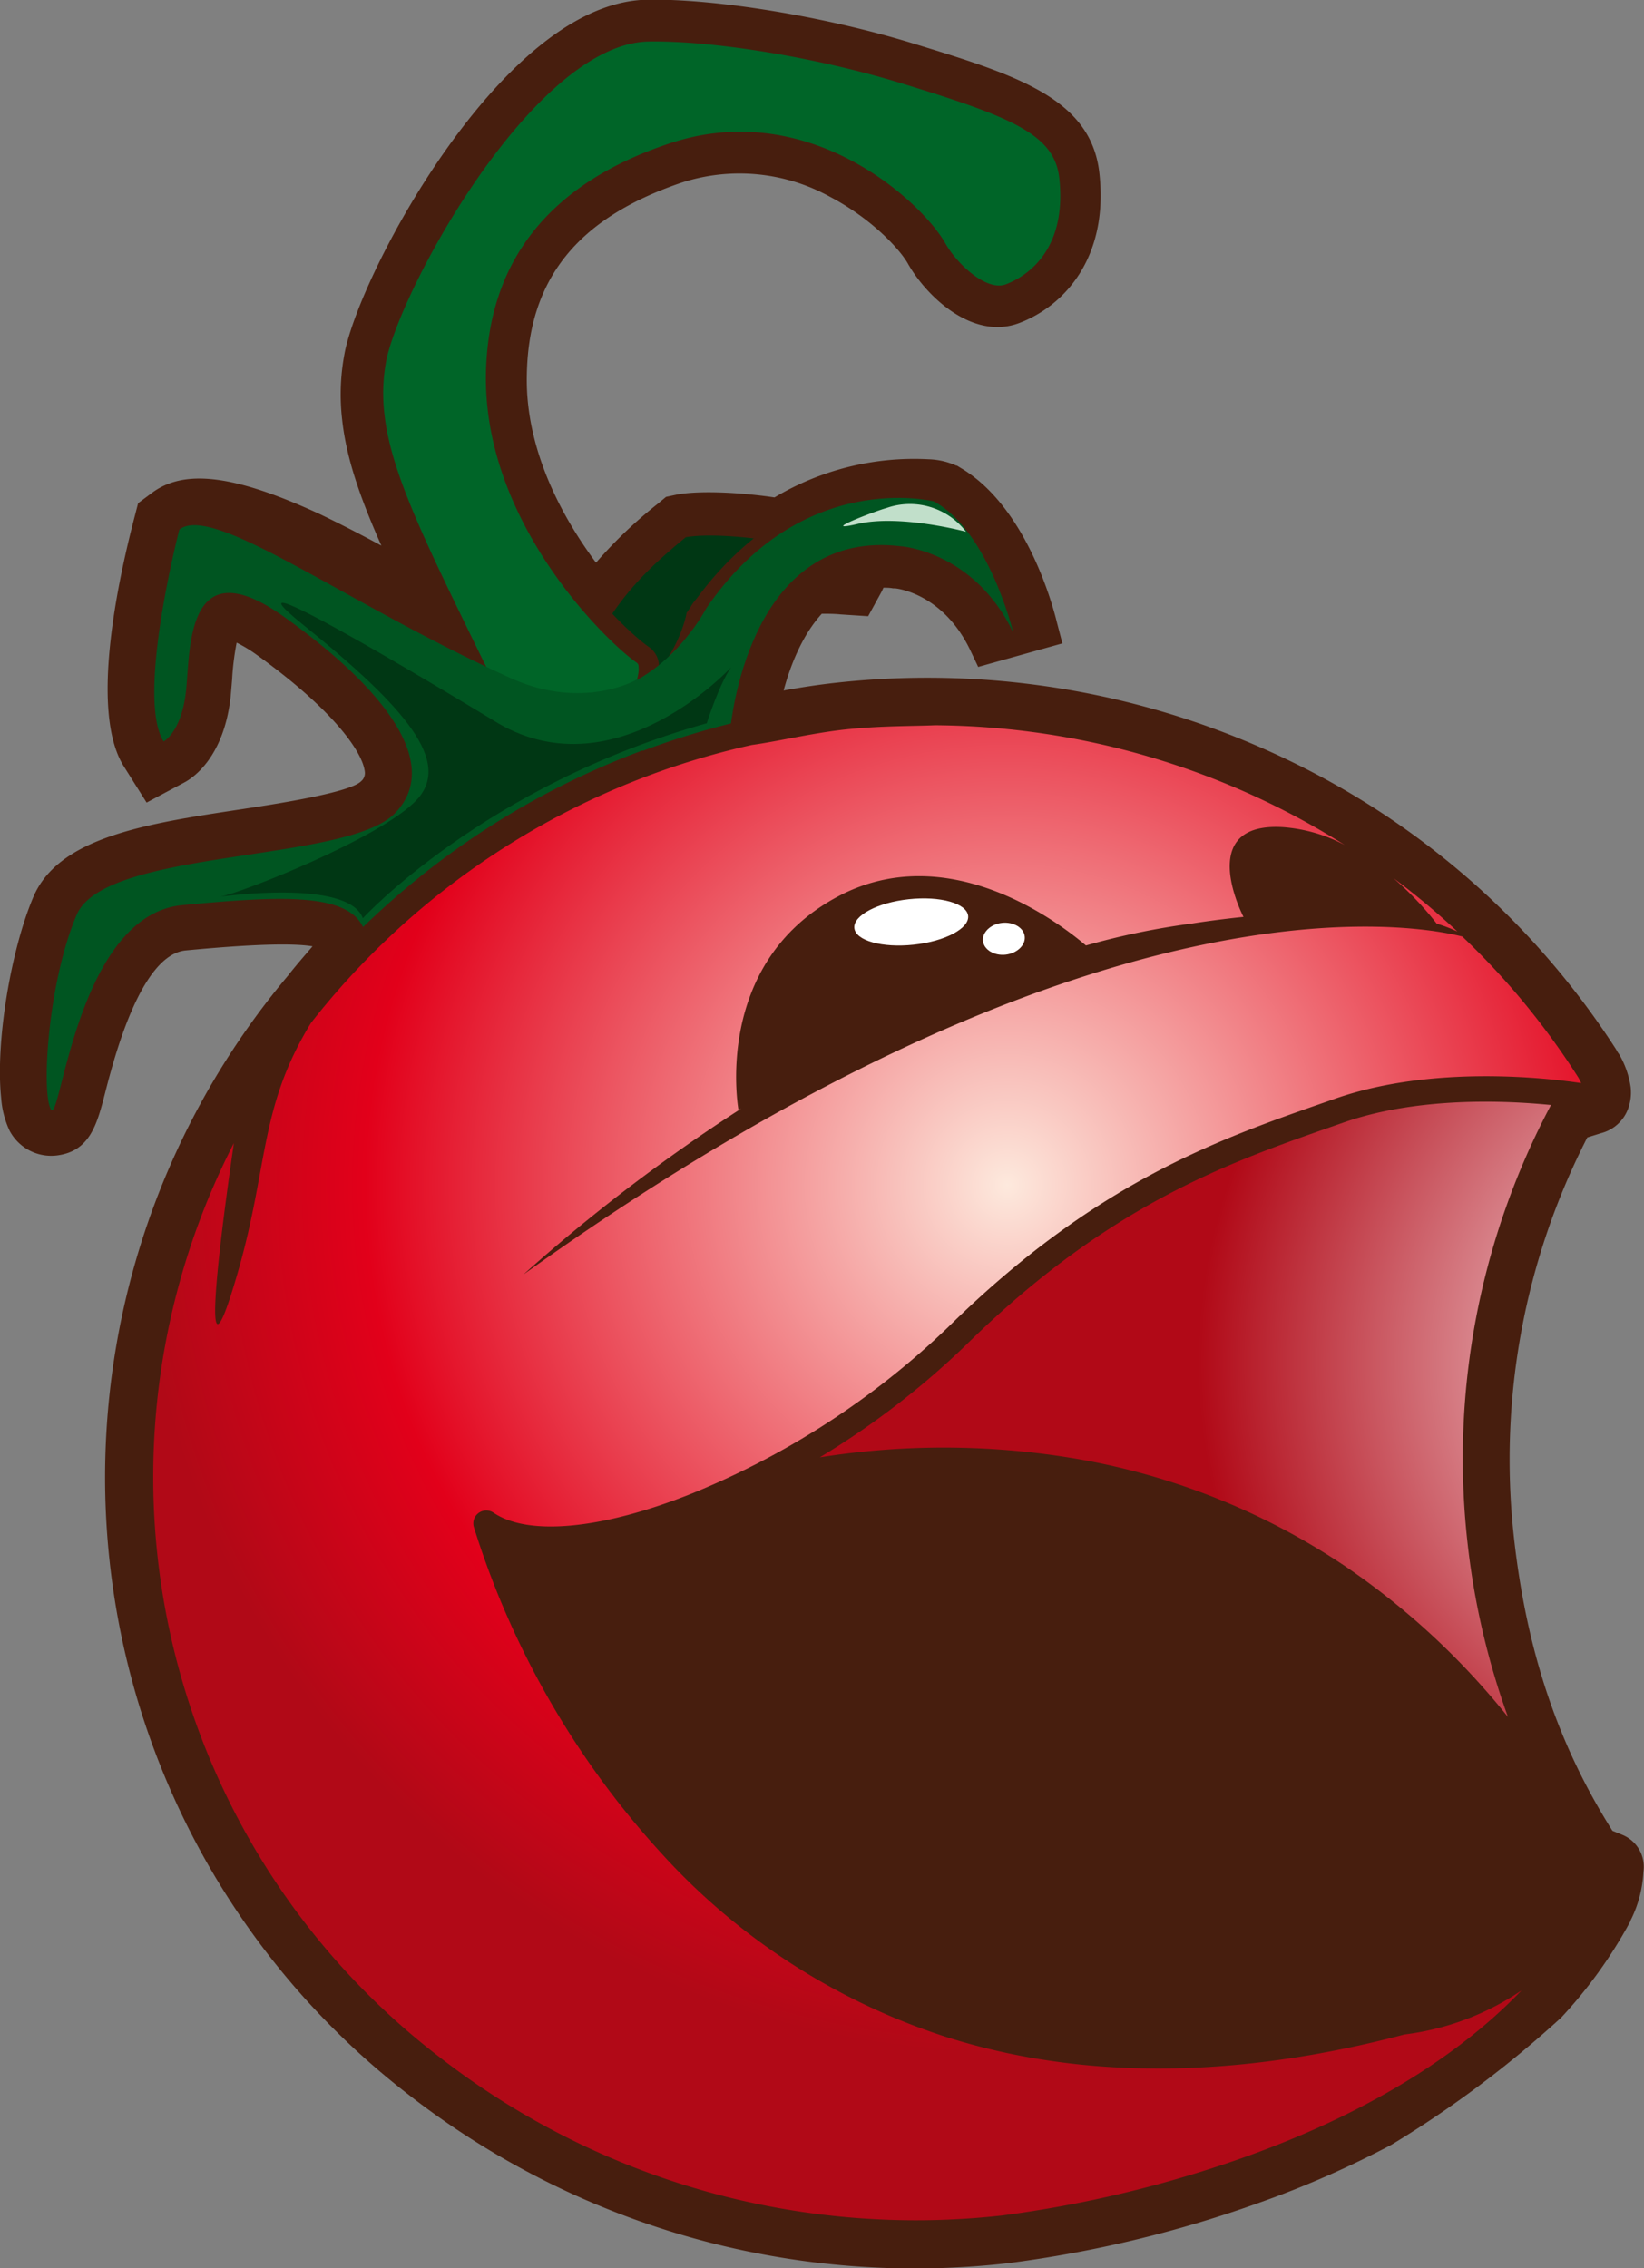 <svg id="Calque_1" data-name="Calque 1" xmlns="http://www.w3.org/2000/svg" xmlns:xlink="http://www.w3.org/1999/xlink" viewBox="0 0 209.46 288.91"><rect x="0" y="0" width="209.46" height="288.91" fill="#808080" stroke="none"/><defs><style>.cls-1{fill:#471e0e;}.cls-2{fill:#003714;}.cls-3{fill:#006528;}.cls-4{fill:#005521;}.cls-5{fill:#c1dfca;}.cls-6{fill:url(#radial-gradient);}.cls-7{fill:url(#radial-gradient-2);}.cls-8{fill:#fff;}</style><radialGradient id="radial-gradient" cx="1890.74" cy="-367.17" r="153.64" gradientTransform="translate(-1194.67 561.87) rotate(-6.13) scale(0.72)" gradientUnits="userSpaceOnUse"><stop offset="0" stop-color="#fde9dd"/><stop offset="0.74" stop-color="#e2001a"/><stop offset="1" stop-color="#b10917"/></radialGradient><radialGradient id="radial-gradient-2" cx="2018.72" cy="-321.88" r="98.31" gradientTransform="translate(-1194.67 561.87) rotate(-6.13) scale(0.72)" gradientUnits="userSpaceOnUse"><stop offset="0" stop-color="#fff"/><stop offset="1" stop-color="#b10917"/></radialGradient></defs><title>oh-fada-restaurant-fourquevaux</title><path class="cls-1" d="M201.23,259.7a59.3,59.3,0,0,0,8.8-12.24l0-.06a15.52,15.52,0,0,0,1.68-6.31,4.39,4.39,0,0,0-2.77-4.7l-.85-.35-.33-.13c-7-11.07-11-23.07-12.59-37.7a89.92,89.92,0,0,1,9.39-50.62l1-.31.7-.22h0a5,5,0,0,0,3.52-3.2,6,6,0,0,0,.3-2.67,11.58,11.58,0,0,0-1.46-4.18l-.48-.67.33.42a102.29,102.29,0,0,0-42-37.22A106,106,0,0,0,109,89.66c-2.27.24-4.55.59-6.84,1,.85-3.15,2.34-7,4.86-9.77.78,0,1.56,0,2.37.08l3.54.23,1.71-3.12c.09-.17.16-.34.24-.51.39,0,.79,0,1.21.08h.22c.25,0,6.18.64,9.64,7.9l1,2.11,10.73-3L137,82.07c-.59-2.46-4-14.93-12.35-19.8l-.42-.26-.09,0a9.28,9.28,0,0,0-3.53-.8A34.7,34.7,0,0,0,101,66.07c-4.75-.7-9.73-.86-12.41-.37L87.18,66l-1.11.92a58,58,0,0,0-7.81,7.46C74.78,69.7,70.5,62.49,69.6,54.15a28.06,28.06,0,0,1-.16-3.42C69.56,38.37,75.8,30.53,89.08,26a23.89,23.89,0,0,1,19,1.78c5.31,2.79,8.89,6.69,9.91,8.5,2.32,4.12,8.22,9.83,14.18,7.58,5.71-2.15,11.39-8.27,10.23-19-1-9.66-10.61-12.59-23.86-16.65-11.12-3.4-25-5.68-33.79-5.54h0C74.71,2.88,65.43,13,59.41,21.41c-6.9,9.67-11.8,20.26-13.07,25.73a27.87,27.87,0,0,0-.43,9c.51,4.75,2.18,9.72,5,16.07-2.77-1.5-5.39-2.84-7.81-4-10.94-5.05-17.39-5.84-21.55-2.62L19.92,66.8l-.5,1.93c-2.31,8.9-5.57,24.85-1.32,31.6L21,104.94l4.8-2.56c1.19-.63,5.11-3.3,5.92-11.08,0,0,.17-2,.17-2a34.72,34.72,0,0,1,.58-4.73A17.53,17.53,0,0,1,35,86.1c9.76,7,13.52,12.38,13.8,14.91v0a1.35,1.35,0,0,1-.49,1.23c-1.5,1.47-11.22,2.94-15.37,3.57-11.88,1.8-23.1,3.5-26.36,11.13-2.89,6.77-4.86,18.61-4.11,25.64a11.77,11.77,0,0,0,1.07,4.15,6,6,0,0,0,6,3.16c4.26-.52,5.15-4,6.18-8,1.12-4.35,4.52-17.58,10.27-18.12,3.3-.31,12.42-1.16,16.15-.52C41.07,124.5,40,125.72,39,127a99.28,99.28,0,0,0,15.3,142.46A105,105,0,0,0,130.6,291h0a152.05,152.05,0,0,0,32-7.66,125.66,125.66,0,0,0,17-7.44A137,137,0,0,0,201.23,259.7Z" transform="translate(-2.32 -2.71)"/><path class="cls-1" d="M42,70.69A203.72,203.72,0,0,1,69.1,86.55h0c4.67,3.18,8.52,4.16,11.44,2.92,4.41-1.88,15.72,8.29,15.72,8.29l-2.09.55A99.25,99.25,0,0,0,50.67,123l-3.1,3-1.8-3.93c-1.28-2.8-12.94-1.71-19.91-1-7.71.72-11.22,14.37-12.71,20.2-1,3.75-1.45,5.63-3.82,5.92a3.21,3.21,0,0,1-3.22-1.72C4,141.51,5.78,126.17,9.26,118c2.64-6.2,13.12-7.78,24.21-9.47,6.63-1,14.89-2.25,17-4.39a4.07,4.07,0,0,0,1.27-3.41c-.39-4.27-5.84-10.46-15-17-3.38-2.41-5.15-2.65-5.67-2.41-1.35.64-1.73,5.74-1.87,7.66L29,91c-.69,6.57-3.84,8.57-4.46,8.9l-2.51,1.34-1.51-2.4c-3.93-6.26.28-24.1,1.66-29.42l.26-1,.83-.64C26.5,65.29,32.26,66.2,42,70.69Z" transform="translate(-2.32 -2.71)"/><path class="cls-1" d="M89.2,68.4c4.7-.86,20,.59,22.81,4.54a3.42,3.42,0,0,1,.27,3.74l-.85,1.56-1.78-.12c-12-.76-16.61,2.27-16.85,3.19-.9,3.46-4.55,13.38-4.7,13.8l-.5,1.35-19.19,5.23L70,96.75c5.11-15.41,9.65-21,17.9-27.77l.55-.45Z" transform="translate(-2.32 -2.71)"/><path class="cls-2" d="M72.69,97.63c5.16-15.56,9.69-20.49,17-26.49,5.67-1,21.51,1.68,20.13,4.2C98.19,74.59,91,77.24,90.1,80.6s-4.62,13.54-4.62,13.54Z" transform="translate(-2.32 -2.71)"/><path class="cls-1" d="M84.92,5.46h0c8.52-.14,22,2.09,32.92,5.42,13.84,4.24,21.11,6.8,21.91,14.27,1.24,11.52-6.15,15.23-8.44,16.1-4.06,1.53-8.83-2.88-10.77-6.34-1.22-2.17-5.16-6.51-11-9.6a26.59,26.59,0,0,0-21.21-1.95c-14.36,4.85-21.41,13.78-21.54,27.3a29.52,29.52,0,0,0,.18,3.75c1.72,16.08,14.81,28.48,18,30.69a3,3,0,0,1,1.29,2.1s0,.23,0,.23c.26,2.43-1.5,5.68-2.58,7.39l-.86,1.38L64.92,93.72l-3-5-.74-1.5C54,72.48,49.63,63.57,48.79,55.75a25,25,0,0,1,.36-8c1.22-5.2,5.94-15.36,12.63-24.75C67.42,15.07,76,5.61,84.92,5.46Z" transform="translate(-2.32 -2.71)"/><path class="cls-3" d="M85,8c8.28-.13,21.5,2.05,32.14,5.31,14.17,4.34,19.55,6.51,20.15,12.14,1,9.38-4.41,12.57-6.83,13.48s-6.19-2.55-7.69-5.22c-3-5.3-17.43-18.72-35.24-12.7C72.2,26.14,64.38,36.12,64.23,50.64a36,36,0,0,0,.2,4c1.81,16.88,15.44,30,19,32.47a.56.56,0,0,1,.25.45.31.31,0,0,1,0,.1c.16,1.41-1,3.9-2.21,5.79l-15-2.09-2.28-3.87c-.09-.17-.69-1.4-.69-1.4-7-14.35-11.41-23.27-12.2-30.64a22.35,22.35,0,0,1,.31-7.19C54,38.22,70.74,8.2,85,8Z" transform="translate(-2.32 -2.71)"/><path class="cls-4" d="M25.58,118c12.12-1.14,20.91-1.65,23,2.81A101.86,101.86,0,0,1,93.38,95.37c.4-5.11-6-4.85-10-6.06,0,0-6.8,3.94-16-.23C46.22,79.52,29.53,66.8,25.17,70.16c0,0-5.56,21.4-2,27,0,0,2.31-1.23,2.86-6.53s0-18.26,12.5-9.34,20.26,18.65,14.12,25-36.94,4.47-40.56,12.94S7.56,141.66,8.79,144,12.06,119.24,25.58,118Z" transform="translate(-2.32 -2.71)"/><path class="cls-1" d="M82.76,90.66c4.35-1.75,6.49-7.42,6.95-9.45l.09-.44.27-.39c11.25-16.5,26.17-16.79,30.48-16.48a6.59,6.59,0,0,1,2.47.52v0l0,0,.27.17c7.59,4.34,10.76,16.67,11.1,18.08l-5.88,1.63c-4.17-8.76-11.61-9.46-11.92-9.49h-.17a12.69,12.69,0,0,0-8.86,1.86c-7.2,4.79-8.9,16.6-9.16,18.92l-.21,1.8-2.85-2C91.81,96.3,84,93,84,93" transform="translate(-2.32 -2.71)"/><path class="cls-4" d="M81.75,90.13c6.83-2.74,10.54-9.91,10.54-9.91,12.2-17.9,29-13.65,29-13.65,7,3.74,10.13,16.71,10.13,16.71-5-10.43-14.4-11-14.4-11C99.21,70.2,95.87,91.15,95.38,95.44c-3.78.91-7.48,2-11.1,3.23Z" transform="translate(-2.32 -2.71)"/><path class="cls-5" d="M115.21,67.44a9,9,0,0,1,10.19,3s-8.4-2.25-13.78-1S114.1,67.71,115.21,67.44Z" transform="translate(-2.32 -2.71)"/><path class="cls-1" d="M206.3,138.28a.25.25,0,0,0,0-.07A99.62,99.62,0,0,0,165.42,102a103.68,103.68,0,0,0-124.2,26.68A96.48,96.48,0,0,0,56.09,267.17a102.29,102.29,0,0,0,74.32,21,151.8,151.8,0,0,0,31.37-7.52c22.19-7.87,37.88-19.49,45.88-34.56a12.39,12.39,0,0,0,1.39-5.22,1.68,1.68,0,0,0-1.05-1.95,19.65,19.65,0,0,0-2-.79c-7.94-12.27-11.91-25.08-13.47-39.68a92.58,92.58,0,0,1,10.91-54.57c.17,0-1.22,1.2-1.11,1.22.44.27,2.63-.61,3.41-.81a2.21,2.21,0,0,0,1.57-1.46C207.84,141.4,206.91,139.37,206.3,138.28ZM188,121.36a19.72,19.72,0,0,0-2.63-1,41.23,41.23,0,0,0-5.53-5.81A96.58,96.58,0,0,1,188,121.36ZM160.74,277.53a150.44,150.44,0,0,1-30.68,7.37h0a99,99,0,0,1-71.94-20.32,93.1,93.1,0,0,1-26-116.27c-1.46,10-4.81,34.92.52,16.39,3.9-13.54,2.7-20.9,9.3-31.69.58-.74,1.17-1.48,1.78-2.21A98.49,98.49,0,0,1,98.11,97.6a66.77,66.77,0,0,1,21,.43s-2.92-2.7,2.34-2.94a99.2,99.2,0,0,1,52.21,15.25,19.94,19.94,0,0,0-7.85-2.27c-10.45-.65-6,9.54-5.05,11.43-3.86.4-6.46.83-6.46.83a95.87,95.87,0,0,0-13.61,2.81c-3.42-2.91-17.54-13.7-31.58-6.25C93,125.45,96.41,144.08,96.41,144.08l.37-.18A222.46,222.46,0,0,0,69,165.06C141.54,113.14,182.32,120.4,188.63,122a95.36,95.36,0,0,1,14.81,18,7,7,0,0,1,.33.67c-4-.6-18.83-2.4-31.38,2l-1.17.41c-13.75,4.79-29.33,10.23-48,28.58a103.37,103.37,0,0,1-32.68,21.26c-11.4,4.57-20.88,5.5-25.34,2.47a1.65,1.65,0,0,0-2.52,1.79A110.15,110.15,0,0,0,86.6,238.79a83.57,83.57,0,0,0,36.5,23.45c17.17,5.39,36.75,5.26,58.17-.39a33.92,33.92,0,0,0,14.91-5.61C186,266.86,172,273.54,160.74,277.53Zm20.14-19-.3.06c-20.84,5.52-39.83,5.68-56.43.48A80.27,80.27,0,0,1,89.1,236.64a110.15,110.15,0,0,1-22.15-37c5.85,1.63,14.58.35,24.8-3.75a98.13,98.13,0,0,0,8.94-4.13,97.7,97.7,0,0,1,37-1.31A85.72,85.72,0,0,1,172.35,204a96.38,96.38,0,0,1,25.58,25.74,96.47,96.47,0,0,0,6.93,12.2A31.82,31.82,0,0,1,180.88,258.57Zm8.37-59.76a96.25,96.25,0,0,0,5.2,22.6,94.89,94.89,0,0,0-20.92-19.32,88.21,88.21,0,0,0-35.62-13.82,100.82,100.82,0,0,0-31.14.07,104.19,104.19,0,0,0,18.73-14.41c18.17-17.84,33.38-23.14,46.8-27.82l1.17-.41c9.41-3.29,20.52-2.83,26.46-2.24A95.91,95.91,0,0,0,189.25,198.81Zm16.31-57.67h0l0,0Z" transform="translate(-2.32 -2.71)"/><path class="cls-6" d="M188,121.36a19.72,19.72,0,0,0-2.63-1,41.23,41.23,0,0,0-5.53-5.81A96.58,96.58,0,0,1,188,121.36ZM160.74,277.53a150.44,150.44,0,0,1-30.68,7.37h0a99,99,0,0,1-71.94-20.32,93.1,93.1,0,0,1-26-116.27c-1.46,10-4.81,34.92.52,16.39,3.9-13.54,2.7-20.9,9.3-31.69.58-.74,1.17-1.48,1.78-2.21A98.49,98.49,0,0,1,98.11,97.6c3.18-.43,7.47-1.47,11.7-1.95,4.5-.5,8.92-.44,11.63-.56a99.2,99.2,0,0,1,52.21,15.25,19.94,19.94,0,0,0-7.85-2.27c-10.45-.65-6,9.54-5.05,11.43-3.86.4-6.46.83-6.46.83a95.87,95.87,0,0,0-13.61,2.81c-3.42-2.91-17.54-13.7-31.58-6.25C93,125.45,96.41,144.08,96.41,144.08l.37-.18A222.46,222.46,0,0,0,69,165.06C141.54,113.14,182.32,120.4,188.63,122a95.36,95.36,0,0,1,14.81,18,7,7,0,0,1,.33.67c-4-.6-18.83-2.4-31.38,2l-1.17.41c-13.75,4.79-29.33,10.23-48,28.58a103.37,103.37,0,0,1-32.68,21.26c-11.4,4.57-20.88,5.5-25.34,2.47a1.65,1.65,0,0,0-2.52,1.79A110.15,110.15,0,0,0,86.6,238.79a83.57,83.57,0,0,0,36.5,23.45c17.17,5.39,36.75,5.26,58.17-.39a33.92,33.92,0,0,0,14.91-5.61C186,266.86,172,273.54,160.74,277.53Zm44.82-136.39h0l0,0Z" transform="translate(-2.32 -2.71)"/><path class="cls-7" d="M189.25,198.81a96.25,96.25,0,0,0,5.2,22.6,94.89,94.89,0,0,0-20.92-19.32,88.21,88.21,0,0,0-35.62-13.82,100.82,100.82,0,0,0-31.14.07,104.19,104.19,0,0,0,18.73-14.41c18.17-17.84,33.38-23.14,46.8-27.82l1.17-.41c9.41-3.29,20.52-2.83,26.46-2.24A95.91,95.91,0,0,0,189.25,198.81Z" transform="translate(-2.32 -2.71)"/><path class="cls-8" d="M125.67,119.37c.17,1.6-2.94,3.24-6.94,3.67s-7.39-.51-7.56-2.11,2.93-3.25,6.93-3.68S125.49,117.76,125.67,119.37Z" transform="translate(-2.32 -2.71)"/><path class="cls-8" d="M132.88,122c.12,1.11-1,2.15-2.44,2.31s-2.76-.62-2.88-1.74,1-2.16,2.44-2.31S132.76,120.87,132.88,122Z" transform="translate(-2.32 -2.71)"/><path class="cls-2" d="M95.48,87.7s-14.61,15.89-29.67,7.15c0,0-38.07-23.2-24.88-12.57s19,17.53,14.45,22.35-22.27,11.8-25,12.3c0,0,16.31-2.32,18.17,2.74,0,0,15.51-16.91,43.83-24.84C92.35,94.83,94,89.74,95.48,87.7Z" transform="translate(-2.32 -2.71)"/></svg>